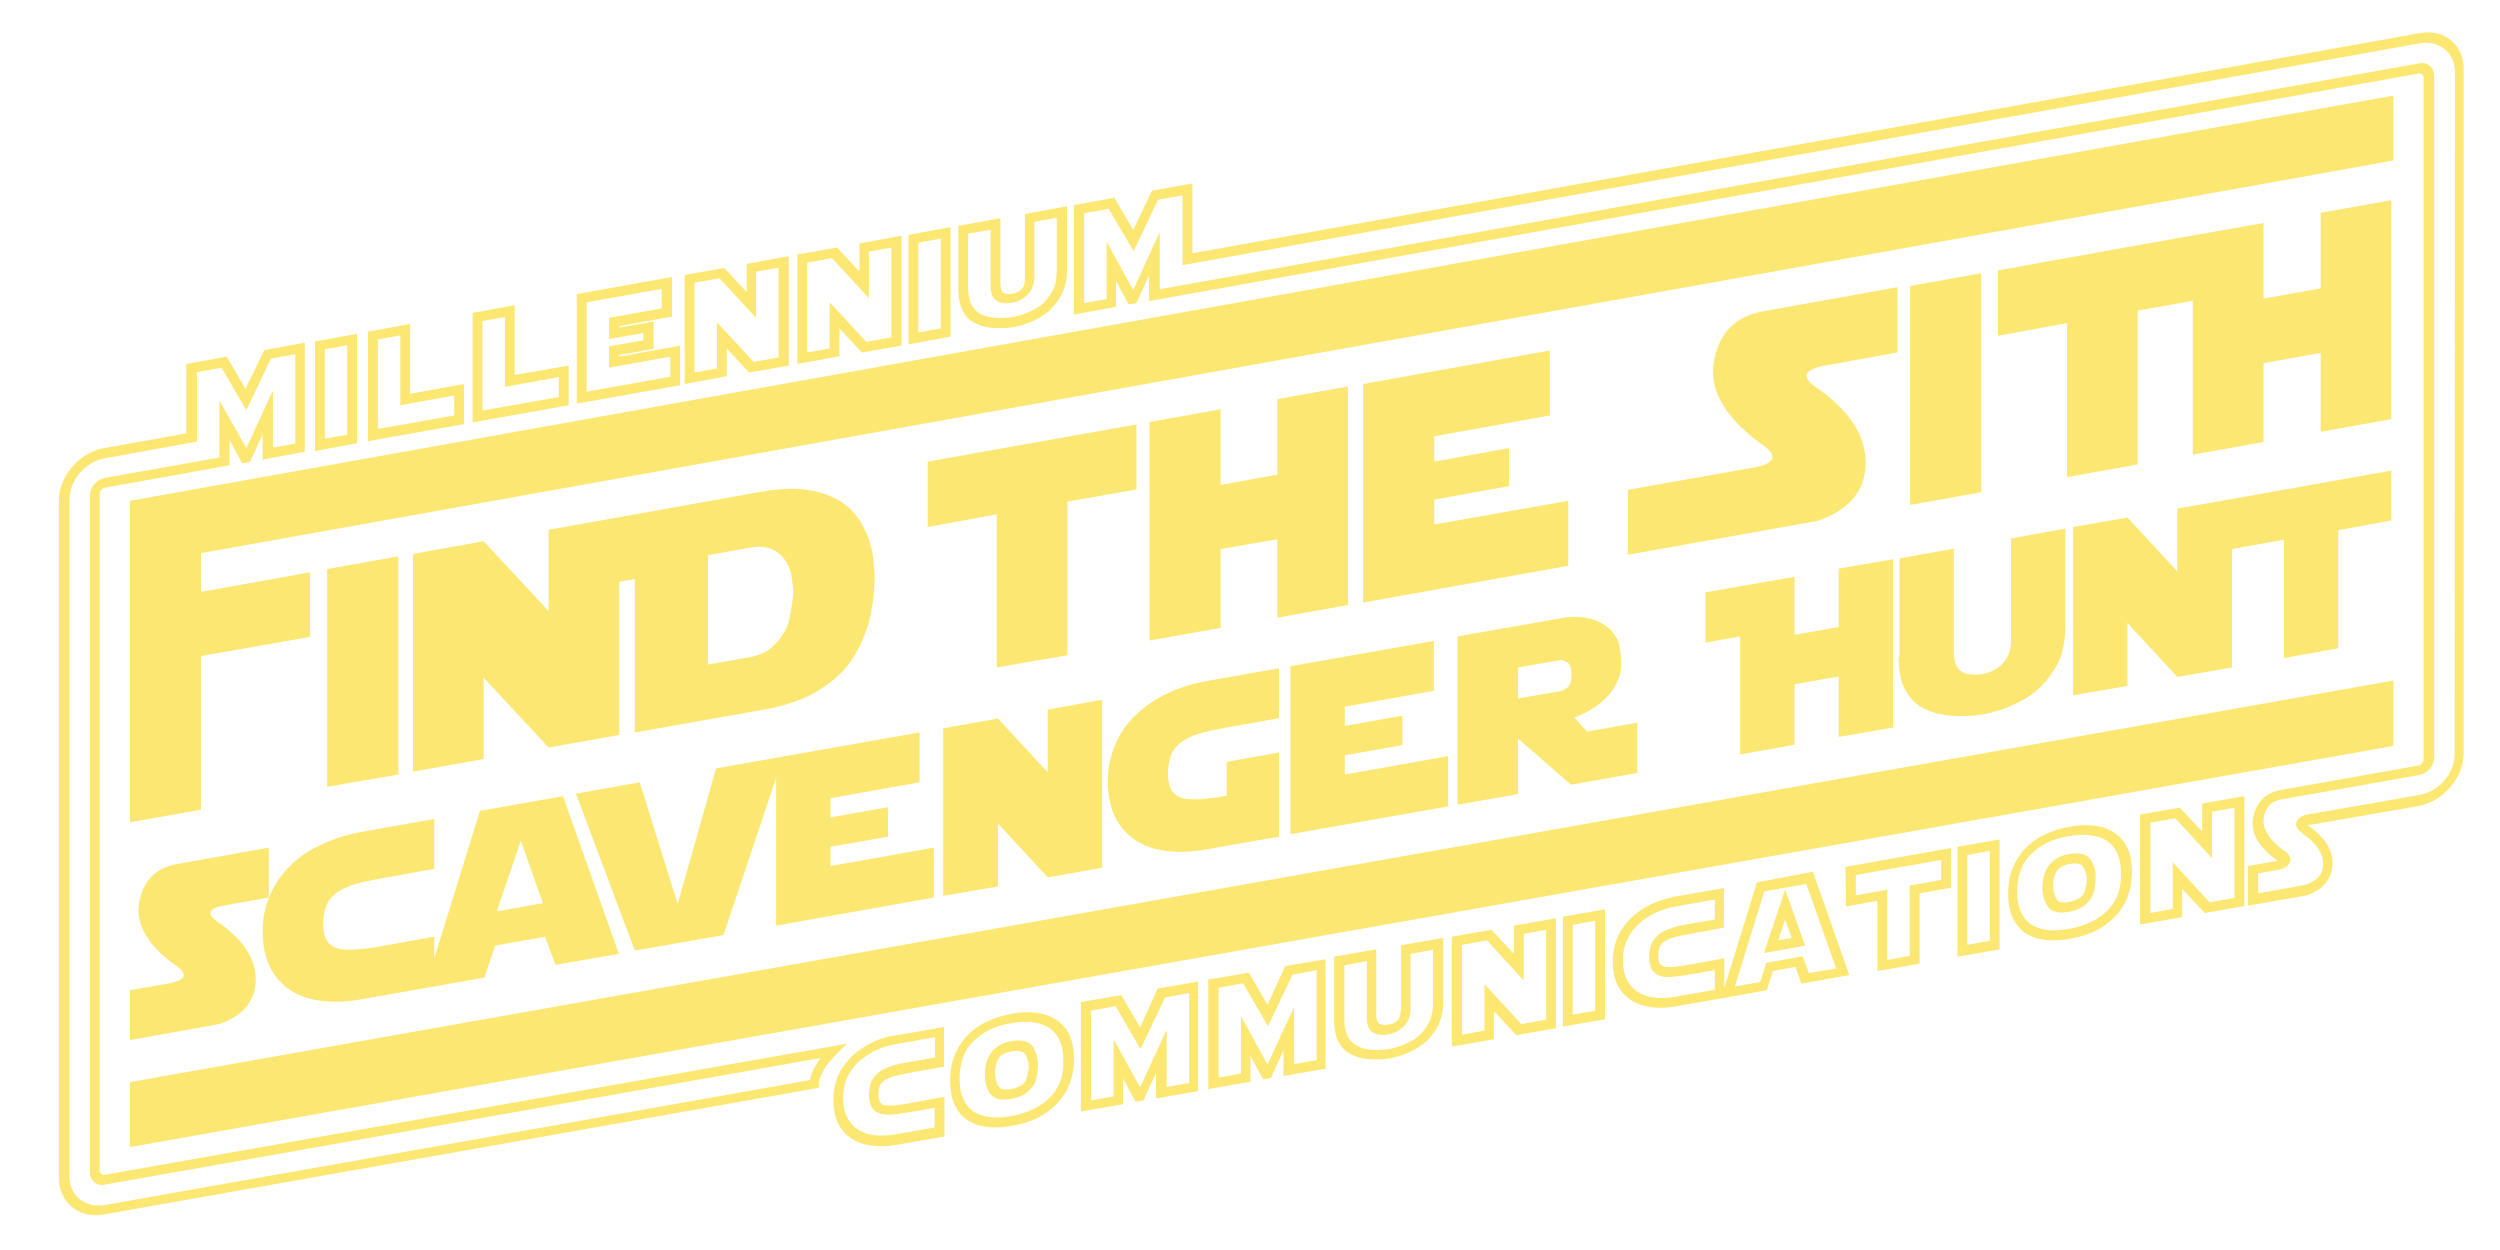 <?xml version="1.0" encoding="utf-8"?>
<!-- Generator: Adobe Illustrator 19.0.0, SVG Export Plug-In . SVG Version: 6.00 Build 0)  -->
<svg version="1.1" id="Layer_1" xmlns="http://www.w3.org/2000/svg" xmlns:xlink="http://www.w3.org/1999/xlink" x="0px" y="0px"
	 viewBox="48 -3 612 306" style="enable-background:new 48 -3 612 306;" xml:space="preserve">
<style type="text/css">
	.st0{fill:#FBE771;}
</style>
<g>
	<path class="st0" d="M88.4,237.9l-8.6,1.5v12.2l21.8-3.9c5.9-2,8.9-5.6,9-10.7c0.1-5.1-2.9-9.8-9-14.1c-3.4-2.2-2.7-3.7,2.2-4.4
		l10-1.8v-12.2l-22.4,4c-5.2,0.9-8.3,4-9.3,9.3c-1,5.2,1.8,10.3,8.4,15.2C94.4,235.5,93.7,237.1,88.4,237.9z"/>
	<path class="st0" d="M119.3,208.7c-2.2,2.1-3.9,4.5-5.1,7.2s-1.9,5.7-1.9,8.9c0,4.6,1,8.3,3.1,11.1s4.9,4.7,8.5,5.6
		c3.6,0.9,7.6,1,12.1,0.2l18.2-3.2l0,0l12.4-2.2l2.6-7.8l12.2-2.2l2.6,6.9l15.5-2.7l-13.7-38.6l-20.3,3.6l-11.2,36.1v-5.3l-12.8,2.3
		c-2.6,0.5-4.6,0.7-5.9,0.8c-1.3,0.1-2.6,0.1-3.9,0c-1.2-0.1-2.3-0.6-3.2-1.5c-0.9-0.9-1.4-2.5-1.4-4.9c0.1-2.5,0.6-4.3,1.4-5.5
		c0.8-1.1,1.8-2,2.9-2.6c1.1-0.6,2.3-1.1,3.7-1.5s3.5-0.9,6.4-1.4l12.8-2.3v-12.2l-6.9,1.2l-11.2,2c-3.2,0.6-6.2,1.5-9.1,2.9
		C124,204.9,121.4,206.6,119.3,208.7z M175.5,202.8l5.4,15.3l-11.3,2L175.5,202.8z"/>
	<polygon class="st0" points="273.1,188.5 273.1,176.3 239.7,182.2 239.7,182.2 223.3,185.1 213.9,218.3 204.6,188.5 189,191.3 
		203.4,229.7 225.1,225.9 238,187.4 238,223.6 276.6,216.7 276.6,204.5 251.3,209 251.3,204.3 265.4,201.8 265.4,194.6 251.3,197.1 
		251.3,192.4 	"/>
	<polygon class="st0" points="304.5,186.1 292.3,172.9 278.9,175.3 278.9,216.3 292.3,214 292.3,198.6 304.5,211.8 317.8,209.4 
		317.8,168.3 304.5,170.7 	"/>
	<path class="st0" d="M321.1,179.1c-1.2,2.8-1.9,5.7-1.9,9c0,4.6,1,8.3,3.1,11.1s4.9,4.7,8.5,5.6c3.6,0.9,7.6,1,12.1,0.2l18.2-3.2
		v-20.6l-12.8,2.3v8.3c-2.6,0.5-4.6,0.7-5.9,0.8s-2.6,0.1-3.9,0c-1.2-0.1-2.3-0.6-3.2-1.5c-0.9-0.9-1.4-2.5-1.4-5
		c0.1-2.5,0.6-4.4,1.4-5.5s1.8-2,2.9-2.6s2.3-1.1,3.7-1.5c1.4-0.4,3.5-0.9,6.4-1.4l12.8-2.3v-12.2l-6.9,1.2l-11.2,2
		c-3.2,0.6-6.2,1.5-9.1,2.9c-2.8,1.3-5.4,3-7.6,5.1C324,173.9,322.3,176.3,321.1,179.1z"/>
	<polygon class="st0" points="363.9,201.2 402.5,194.4 402.5,182.1 377.2,186.6 377.2,181.9 391.3,179.4 391.3,172.2 377.2,174.7 
		377.2,170 399,166.1 399,153.9 363.9,160.1 	"/>
	<path class="st0" d="M444.4,162.7c0.7-2.1,0.6-4.9-0.1-8.4c-1-2.3-2.5-3.9-4.7-5c-2.1-1.1-4.8-1.5-8.1-1.2l-26.7,4.7V194l14.8-2.6
		v-13.6l13,11.3l16.2-2.9v-12.3l-12.3,2.2l-3.1-3.4c3.2-1.3,5.6-2.8,7.3-4.4C442.5,166.6,443.7,164.8,444.4,162.7z M431.7,165.3
		c-0.6,0.5-1.2,0.8-1.8,0.9l-10.3,1.8v-7.6l10.3-1.8c0.5-0.1,1,0.1,1.7,0.5s1.1,1.4,1.1,2.9C432.7,163.7,432.4,164.8,431.7,165.3z"
		/>
	<polygon class="st0" points="511.4,175.1 511.4,133.9 498.1,136.2 498.1,150.5 487.3,152.4 487.3,138.2 465.5,142 465.5,154.3 
		474,152.8 474,181.7 487.3,179.3 487.3,164.5 498.1,162.6 498.1,177.4 	"/>
	<path class="st0" d="M512.8,157.8c0,3.5,0.5,6.2,1.6,8.1c1.1,2,2.5,3.5,4.5,4.5c1.9,1,4.2,1.6,6.8,1.8c2.6,0.2,5.2,0.1,7.7-0.3
		c3-0.6,5.8-1.5,8.2-2.7c2.5-1.2,4.5-2.6,6.2-4.3c1.6-1.7,3-3.6,4.1-5.8s1.6-5.1,1.7-8.5v-24.2l-13.3,2.4v24.4
		c0.1,2.7-0.6,4.7-1.9,6.1c-1.3,1.4-3,2.3-5,2.7c-2.5,0.4-4.3,0.1-5.5-0.8c-1.2-0.9-1.7-2.7-1.6-5.5v-24.4l-13.3,2.4v24.1H512.8z"/>
	<polygon class="st0" points="620.4,155.7 620.4,126.8 633.4,124.4 633.4,112.2 594.1,119.2 594.1,119.2 581,121.5 581,136.9 
		568.8,123.7 555.5,126 555.5,167.2 568.8,164.9 568.8,149.5 581,162.7 594.4,160.4 594.4,131.4 607.1,129.1 607.1,158.1 	"/>
	<g>
		<path class="st0" d="M135.4,78.7l-10.3,1.9v26.8l10.3-1.9V78.7z M133,103.4l-5.5,1V82.5l5.5-1V103.4z"/>
		<path class="st0" d="M161.6,91l-13.2,2.4V76.3l-10.3,1.9V105l23.5-4.2V91z M159.2,98.7l-18.7,3.3V80.1l5.5-1v17.1l13.2-2.4V98.7z"
			/>
		<path class="st0" d="M187.2,86.5L174,88.8V71.7l-10.3,1.9v26.8l23.5-4.2V86.5z M184.8,94.2l-18.7,3.3V75.6l5.5-1v17.1l13.2-2.4
			V94.2z"/>
		<path class="st0" d="M214.6,81.6l-15,2.7v-0.4l8.4-1.5v-6.7l-8.4,1.5v-0.4l12.9-2.3v-9.7L189.2,69v26.8l25.3-4.5v-9.7H214.6z
			 M212.1,89.2l-20.5,3.7V71l18.4-3.3v4.8l-12.9,2.3V80l8.4-1.5v1.8l-8.4,1.5V87l15-2.7V89.2z"/>
		<path class="st0" d="M225.9,82.3l5.5,5.9l9.7-1.7V59.7l-10.3,1.9v6.9l-5.5-5.9l-9.7,1.7V91l10.3-1.9V82.3z M223.5,87.2l-5.5,1v-22
			l6.1-1.1l9,9.7V63.5l5.5-1v22l-6.1,1.1l-9-9.7V87.2z"/>
		<path class="st0" d="M253.5,77.4l5.5,5.9l9.7-1.7V54.7l-10.3,1.9v6.9l-5.5-5.9l-9.7,1.7v26.8l10.3-1.9V77.4z M251.1,82.3l-5.5,1
			v-22l6.1-1.1l9,9.8V58.6l5.5-1v22l-6.1,1.1l-9-9.7V82.3z"/>
		<path class="st0" d="M280.7,52.6l-10.3,1.9v26.8l10.3-1.9V52.6z M278.3,77.4l-5.5,1v-22l5.5-1V77.4z"/>
		<path class="st0" d="M286.7,76.1c1.3,0.7,2.8,1.1,4.5,1.2c1.6,0.1,3.2,0,4.9-0.2c1.9-0.4,3.7-1,5.2-1.7c1.6-0.8,3-1.7,4.1-2.9
			c1.1-1.1,2-2.4,2.7-3.9s1.1-3.4,1.1-5.6V47.5l-10.3,1.9v15.7c0,1.2-0.2,2.1-0.7,2.6c-0.6,0.6-1.3,1-2.2,1.2
			c-1.2,0.2-2,0.1-2.5-0.3c-0.4-0.3-0.6-1.1-0.6-2.4V50.4l-10.3,1.9v15.5c0,2.2,0.4,4,1.1,5.3C284.3,74.4,285.3,75.4,286.7,76.1z
			 M285,54.2l5.5-1v13.2c-0.1,2.1,0.4,3.4,1.3,4.1c0.9,0.7,2.3,0.9,4.1,0.6c1.5-0.3,2.7-1,3.7-2c1.1-1.1,1.6-2.7,1.6-4.6V51.3l5.5-1
			v13.1c0,1.8-0.3,3.3-0.9,4.5l0,0c-0.6,1.2-1.3,2.2-2.1,3c-0.8,0.9-1.9,1.6-3.2,2.2c-1.4,0.7-2.9,1.2-4.5,1.5
			c-1.4,0.2-2.8,0.3-4.3,0.2c-1.4-0.1-2.6-0.4-3.6-0.9s-1.7-1.3-2.3-2.3c-0.5-1-0.8-2.5-0.8-4.3V54.2z"/>
		<path class="st0" d="M261.5,252.2c-1.8,0.9-3.5,2-4.9,3.3c-1.4,1.4-2.6,3-3.4,4.8c-0.8,1.8-1.2,3.8-1.2,5.9c0,3,0.7,5.4,2,7.2
			c1.4,1.8,3.2,3.1,5.6,3.7c2.3,0.6,4.8,0.7,7.6,0.2l12-2.1v-9.7l-8.8,1.6c-1.5,0.3-2.6,0.4-3.4,0.5c-0.7,0.1-1.4,0-2.1,0
			c-0.5,0-0.9-0.2-1.3-0.6c-0.2-0.2-0.5-0.7-0.6-2.1c0.1-1.7,0.4-2.3,0.6-2.5c0.4-0.5,0.8-0.9,1.2-1.1c0.6-0.3,1.2-0.6,1.9-0.8
			c0.8-0.2,2-0.5,3.6-0.8l8.8-1.6v-9.7l-12,2.1C265.2,250.7,263.3,251.3,261.5,252.2z M276.8,255.9l-6.4,1.1
			c-1.8,0.3-3.1,0.6-3.9,0.9c-0.9,0.3-1.7,0.6-2.5,1c-0.8,0.5-1.6,1.1-2.2,2c-0.7,0.9-1,2.2-1.1,4.1c0.1,1.7,0.4,2.9,1.1,3.6
			c0.7,0.7,1.5,1.1,2.5,1.2c0.8,0.1,1.6,0.1,2.5,0c0.8-0.1,2-0.2,3.6-0.5l6.4-1.1v4.8l-9.6,1.7c-2.5,0.4-4.7,0.4-6.7-0.1
			c-1.9-0.5-3.4-1.5-4.5-3c-1.1-1.5-1.6-3.5-1.6-6c0-1.7,0.3-3.3,1-4.8c0.6-1.4,1.6-2.7,2.7-3.8c1.2-1.1,2.6-2,4.1-2.8
			c1.6-0.7,3.3-1.3,5.1-1.6l9.6-1.7v5H276.8z"/>
		<path class="st0" d="M300.9,253.3c-0.9-1.4-2.7-1.9-5.4-1.4c-4.1,0.7-6.4,3.6-6.4,8.2c0,1.8,0.4,3.3,1.2,4.5
			c0.9,1.4,2.7,1.9,5.2,1.4c1.9-0.3,3.3-1,4.3-1.9c1-1,1.7-2,1.9-3.1l0,0c0.2-0.9,0.4-1.9,0.4-3.1v-0.1v-0.1
			C302.1,256,301.6,254.5,300.9,253.3z M299.4,260.8L299.4,260.8c-0.1,0.5-0.5,1.1-1,1.6c-0.6,0.5-1.5,0.9-2.8,1.2
			c-1.6,0.3-2.7,0.1-3.1-0.6c-0.6-0.9-0.9-2-0.9-3.3c0-4.1,2-5,4-5.3c1.7-0.3,2.8-0.1,3.3,0.6c0.6,0.9,0.9,2,1,3.3
			C299.7,259.2,299.5,260.1,299.4,260.8z"/>
		<path class="st0" d="M303.6,245.3L303.6,245.3c-2.3-0.6-5-0.7-8-0.1c-2.3,0.4-4.4,1.1-6.2,2c-1.9,0.9-3.5,2.1-4.8,3.5
			s-2.3,3.1-3,4.9c-0.7,1.8-1,3.8-1,6c0,2.9,0.6,5.3,1.8,7.1c1.2,1.9,3,3.1,5.3,3.8c2.2,0.6,4.9,0.7,8,0.1c3.1-0.5,5.8-1.5,8-2.9
			c2.3-1.5,4.1-3.4,5.4-5.7c1.2-2.3,1.8-4.9,1.8-7.8s-0.6-5.3-1.8-7.1C307.7,247.2,305.9,246,303.6,245.3z M306.9,263.1
			c-1,1.9-2.4,3.3-4.3,4.5c-1.9,1.2-4.3,2.1-7,2.6c-2.7,0.5-5.1,0.5-7-0.1c-1.9-0.5-3.3-1.5-4.2-3c-1-1.5-1.5-3.5-1.5-6
			c0-1.9,0.3-3.6,0.8-5.1s1.3-2.8,2.4-3.9c1.1-1.1,2.4-2.1,3.9-2.9c1.6-0.8,3.5-1.4,5.5-1.7c2.7-0.5,5.1-0.5,7,0.1
			c1.9,0.5,3.3,1.5,4.3,3s1.5,3.5,1.5,5.9C308.4,259.1,307.9,261.3,306.9,263.1z"/>
		<path class="st0" d="M327.1,248.5l-4.6-7.9l-9.9,1.7v26.8l10.3-1.8V261l3.1,5.7l1.9-0.3l3.1-6.8v6.3l10.3-1.8v-26.8l-9.9,1.7
			L327.1,248.5z M339.1,240.1v22l-5.5,1v-14l-6.5,14.1l-6.5-11.8v14l-5.5,1v-22l6-1.1l6.1,10.5l6-12.6L339.1,240.1z"/>
		<path class="st0" d="M358.3,243l-4.6-7.9l-9.9,1.7v26.8l10.3-1.8v-6.3l3.1,5.7l1.9-0.3l3.1-6.8v6.3l10.3-1.8v-26.8l-9.9,1.7
			L358.3,243z M370.3,234.5v22l-5.5,1v-14l-6.5,14.1l-6.5-11.8v14l-5.5,1v-22l6-1.1l6.1,10.5l6-12.6L370.3,234.5z"/>
		<path class="st0" d="M390.9,244.1L390.9,244.1c0,1.2-0.2,2.1-0.7,2.6c-0.6,0.6-1.3,1-2.2,1.1c-1.2,0.2-2,0.1-2.5-0.3
			c-0.4-0.3-0.6-1.2-0.6-2.4v-15.7l-10.3,1.8v15.6c0,2.2,0.4,4,1.1,5.3c0.7,1.3,1.7,2.4,3.1,3c1.3,0.7,2.8,1.1,4.5,1.2
			c1.6,0.1,3.2,0,4.9-0.2c1.9-0.4,3.7-1,5.2-1.7c1.6-0.8,3-1.7,4.1-2.8s2-2.4,2.7-3.9s1.1-3.4,1.1-5.6v-15.5l-10.3,1.8v15.7H390.9z
			 M393.3,243.7v-13.2l5.5-1v13.1c0,1.8-0.3,3.3-0.9,4.5s-1.3,2.2-2.1,3c-0.8,0.9-1.9,1.6-3.2,2.2c-1.4,0.7-2.9,1.2-4.5,1.5
			c-1.4,0.2-2.8,0.3-4.3,0.2c-1.4-0.1-2.6-0.4-3.6-1c-1-0.5-1.7-1.3-2.3-2.3c-0.5-1-0.8-2.5-0.8-4.3v-13.1l5.5-1v13.2
			c-0.1,2.1,0.4,3.4,1.3,4.1c0.9,0.7,2.3,0.9,4.1,0.6c1.5-0.3,2.7-1,3.7-2C392.8,247.2,393.3,245.7,393.3,243.7z"/>
		<path class="st0" d="M418.6,230.5l-5.5-5.9l-9.7,1.7v26.9l10.3-1.8v-6.9l5.5,5.9l9.7-1.7v-26.9l-10.3,1.8V230.5z M421,225.6l5.5-1
			v22l-6.1,1.1l-9-9.8v11.4l-5.5,1v-22l6.1-1.1l9,9.8V225.6z"/>
		<path class="st0" d="M430.6,248.3l10.3-1.8v-26.9l-10.3,1.8V248.3z M433,223.4l5.5-1v22l-5.5,1V223.4z"/>
		<path class="st0" d="M478.1,213l-8,25.9v-7.3l-8.8,1.6c-1.5,0.3-2.6,0.4-3.4,0.5c-0.7,0.1-1.4,0-2.1,0c-0.5,0-0.9-0.3-1.3-0.6
			c-0.2-0.2-0.5-0.7-0.6-2.2c0.1-1.7,0.4-2.3,0.6-2.5c0.4-0.5,0.8-0.9,1.2-1.1c0.6-0.3,1.2-0.6,1.9-0.8c0.8-0.2,2-0.5,3.6-0.8
			l8.8-1.6v-9.7l-12,2.1c-2,0.4-3.9,1-5.7,1.8c-1.8,0.9-3.5,2-4.9,3.3c-1.4,1.4-2.6,3-3.4,4.8s-1.2,3.8-1.2,5.9c0,3,0.7,5.4,2,7.2
			c1.4,1.8,3.2,3.1,5.6,3.7c2.3,0.6,4.8,0.7,7.6,0.2l12-2.1l0,0l10.5-1.9l1.5-4.7l5.5-1l1.5,4.1l11.7-2.1l-8.9-25.3L478.1,213z
			 M467.7,239.3l-9.6,1.7c-2.5,0.4-4.7,0.4-6.7-0.1c-1.9-0.5-3.4-1.5-4.5-3s-1.6-3.5-1.6-6c0-1.7,0.3-3.3,1-4.8
			c0.6-1.4,1.6-2.7,2.7-3.8c1.2-1.1,2.6-2,4.1-2.8c1.6-0.7,3.3-1.3,5.1-1.6l9.6-1.7v4.9l-6.4,1.1c-1.8,0.3-3.1,0.6-3.9,0.9
			c-0.9,0.3-1.7,0.6-2.5,1c-0.8,0.5-1.6,1.1-2.2,2c-0.7,0.9-1,2.2-1.1,4.2c0.1,1.7,0.4,2.9,1.1,3.6c0.7,0.7,1.5,1.1,2.5,1.2
			c0.8,0.1,1.6,0.1,2.5,0c0.8-0.1,2-0.2,3.6-0.5l6.4-1.1v4.8H467.7z M490.8,235.2l-1.5-4.1l-8.9,1.6l-1.5,4.7l-6.2,1.1l7.2-23.3
			l10.3-1.8l7.3,20.7L490.8,235.2z"/>
		<path class="st0" d="M479.8,230.3l10.1-1.8l-4.9-13.7L479.8,230.3z M483.3,227.2l1.7-5.1l1.6,4.5L483.3,227.2z"/>
		<path class="st0" d="M499.9,218.9l7.7-1.4v17.2l10.3-1.8v-17.2l7.7-1.4v-9.7l-25.8,4.6L499.9,218.9L499.9,218.9z M502.3,211.2
			l20.9-3.7v4.9l-7.7,1.4V231l-5.5,1v-17.2l-7.7,1.4L502.3,211.2L502.3,211.2z"/>
		<path class="st0" d="M527.2,231.2l10.3-1.8v-26.9l-10.3,1.8V231.2z M529.6,206.3l5.5-1v22l-5.5,1V206.3z"/>
		<path class="st0" d="M559.8,207.5c-0.9-1.4-2.7-1.9-5.4-1.4c-4.1,0.7-6.4,3.6-6.4,8.2c0,1.8,0.4,3.3,1.2,4.5
			c0.9,1.4,2.7,1.9,5.2,1.4c1.9-0.3,3.3-1,4.3-1.9c1-1,1.7-2,1.9-3.1c0.2-0.9,0.4-1.9,0.4-3.1V212v-0.1
			C561.1,210.2,560.6,208.7,559.8,207.5z M558.4,215L558.4,215c-0.1,0.5-0.5,1.1-1,1.6c-0.6,0.5-1.5,0.9-2.8,1.2
			c-1.6,0.3-2.7,0.1-3.1-0.6c-0.6-0.9-0.9-2-0.9-3.3c0-4.1,2-5,4-5.4c1.7-0.3,2.8-0.1,3.3,0.6c0.6,0.9,0.9,2,1,3.3
			C558.7,213.4,558.5,214.3,558.4,215z"/>
		<path class="st0" d="M562.6,199.5L562.6,199.5c-2.3-0.6-5-0.7-8-0.1c-2.3,0.4-4.4,1.1-6.2,2c-1.9,0.9-3.5,2.1-4.8,3.5
			s-2.3,3.1-3,4.9c-0.7,1.8-1,3.8-1,6c0,2.9,0.6,5.3,1.8,7.1c1.2,1.9,3,3.2,5.3,3.8c2.2,0.6,4.9,0.7,8,0.1c3.1-0.5,5.8-1.5,8-2.9
			c2.3-1.5,4.1-3.4,5.4-5.7c1.2-2.3,1.8-4.9,1.8-7.8c0-2.9-0.6-5.3-1.8-7.1C566.7,201.4,564.9,200.1,562.6,199.5z M565.8,217.3
			c-1,1.9-2.4,3.3-4.3,4.5c-1.9,1.2-4.3,2.1-7,2.6s-5.1,0.5-7-0.1c-1.9-0.5-3.3-1.5-4.2-3c-1-1.5-1.5-3.5-1.5-6
			c0-1.9,0.3-3.6,0.8-5.1s1.3-2.8,2.4-3.9c1.1-1.1,2.4-2.1,3.9-2.9c1.6-0.8,3.5-1.4,5.5-1.7c2.7-0.5,5.1-0.4,7,0.1
			c1.9,0.5,3.3,1.5,4.3,3s1.5,3.5,1.5,6C567.3,213.3,566.8,215.5,565.8,217.3z"/>
		<path class="st0" d="M587.1,200.6l-5.5-5.9l-9.7,1.7v26.9l10.3-1.8v-6.9l5.5,5.9l9.7-1.7v-26.9l-10.3,1.8V200.6z M589.5,195.7
			l5.5-1v22.1l-6.1,1.1l-9-9.8v11.4l-5.5,1v-22.1l6.1-1.1l9,9.8V195.7z"/>
		<path class="st0" d="M252.7,255.1l2.6-2.6L73.6,284.6c-0.7,0.1-1.2-0.4-1.2-1V117.9c0-0.7,0.6-1.3,1.2-1.5l30.6-5.5v-6.2l3.1,5.7
			l1.9-0.3l3.1-6.8v6.2l10.3-1.9V80.9l-9.9,1.8l-4.6,9.5l-4.6-7.9l-9.9,1.8v17l-20.2,3.6c-6,1.1-11,6.9-11,12.9v165.7
			c0,6,4.9,10.1,11,9l173.8-30.8l1.3-0.3l-0.1-1.3C248.6,262,248.4,259.4,252.7,255.1z M246.3,261.4L73.6,292
			c-4.7,0.8-8.6-2.3-8.6-7V119.3c0-4.7,3.8-9.2,8.6-10.1l22.6-4.1v-17l6-1.1l6.1,10.4l6-12.6l6-1.1v21.9l-5.5,1v-14l-6.5,14.1
			L101.7,95v14l-28.1,5c-2,0.4-3.6,2.3-3.6,4.3V284c0,2,1.7,3.4,3.6,3l175.3-31C247.1,258.4,246.5,260.2,246.3,261.4z"/>
		<path class="st0" d="M640.4,5.1L339.9,59V41.9l-9.9,1.8l-4.6,9.6l-4.6-7.9l-9.9,1.8V74l10.3-1.9v-6.3l3.1,5.7l1.9-0.3l3.1-6.8v6.3
			L640.1,15c0.7-0.1,1.2,0.4,1.2,1v166.9c0,0.7-0.6,1.3-1.2,1.5l-33.8,6c-3.7,0.7-6,3-6.7,6.7c-0.7,3.6,1.1,7,5.4,10.2
			c0.2,0.1,0.4,0.3,0.6,0.4c-0.3,0.1-0.6,0.1-1,0.2l-6.3,1.1v9.7l14.2-2.5h0.1c5.2-1.8,6.3-5.2,6.4-7.7c0.1-3.4-1.9-6.5-5.8-9.3
			c-0.1-0.1-0.2-0.1-0.3-0.2c0.2,0,0.5-0.1,0.8-0.1l26.4-4.6c6-1.1,11-6.9,11-13V14.2C651.3,8.1,646.4,4,640.4,5.1z M648.9,181.5
			c0,4.8-3.8,9.3-8.6,10.1l-20.5,3.6l-5.9,1c-1.5,0.2-3.2,0.6-3.7,2c-0.5,1.5,1,2.5,1.6,2.9c3.3,2.4,5,4.9,4.9,7.5
			c0,1.5-0.5,3.7-4.3,5l-11.6,2.1v-4.9l3.9-0.7c1.7-0.2,3.4-0.7,3.9-2.1c0.5-1.6-1.2-2.6-1.8-3c-3.6-2.7-5.1-5.4-4.6-8
			c0.5-2.5,1.8-3.9,4.3-4.3l33.8-6c2-0.4,3.6-2.3,3.6-4.3V15.5c0-2-1.7-3.4-3.6-3L331.9,67.8v-14L325.4,68l-6.5-11.8v14l-5.5,1v-22
			l6-1.1l6.1,10.4l6-12.6l6-1.1v17.1L640.4,7.6c4.7-0.8,8.6,2.3,8.6,7.1L648.9,181.5L648.9,181.5z"/>
	</g>
	<polygon class="st0" points="633.9,20.4 79.8,119.6 79.8,198.3 97.2,195.2 97.2,157.6 123.9,152.9 123.9,137.1 97.2,141.9 
		97.2,132.4 633.9,36.3 	"/>
	<polygon class="st0" points="145.5,133.2 128.1,136.3 128.1,189.6 145.5,186.6 	"/>
	<path class="st0" d="M254.3,120.1c-2.2-1.5-5-2.6-8.2-3.1c-3.2-0.6-7-0.4-11.3,0.3l-42.5,7.6l0,0l-10,1.8v19.9l-15.9-17.1
		l-17.3,3.1v53.3l17.3-3.1v-19.9l15.9,17.1l17.3-3.1v-37.5l3.5-0.6h0.3v37.5l30.5-5.4c4.9-0.8,8.9-2,12.2-3.6c3.2-1.7,6-3.7,8.2-6
		c2.2-2.4,4-5.4,5.4-9c1.4-3.6,2.2-7.9,2.4-12.8c0-5.3-0.7-9.4-2.2-12.4C258.4,123.8,256.5,121.6,254.3,120.1z M240.3,151.2
		c-0.9,1.7-2,3.1-3.4,4.3s-3.2,2-5.5,2.4l-10.1,1.8v-26.8l10.1-1.8c2.3-0.4,4.2-0.3,5.7,0.4s2.6,1.8,3.6,3.4
		c0.9,1.5,1.4,4.1,1.5,7.7C241.7,146.7,241.2,149.5,240.3,151.2z"/>
	<polygon class="st0" points="275.1,126 292,122.9 292,160.4 309.3,157.4 309.3,119.8 326.2,116.8 326.2,100.9 275.1,110 	"/>
	<polygon class="st0" points="329.4,100.3 329.4,153.8 346.8,150.7 346.8,131.4 360.7,129 360.7,148.2 378,145.1 378,91.6 
		360.7,94.7 360.7,113.2 346.8,115.7 346.8,97.2 	"/>
	<polygon class="st0" points="427.4,98.7 427.4,82.8 381.7,91 381.7,144.5 431.9,135.5 431.9,119.6 399.1,125.4 399.1,119.3 
		417.4,116 417.4,106.7 399.1,110 399.1,103.8 	"/>
	<path class="st0" d="M475.9,111.7l-29.4,5.2v15.9l46.5-8.3c7.7-2.7,11.6-7.3,11.7-14s-3.8-12.8-11.7-18.4c-4.5-2.9-3.5-4.8,2.8-5.8
		l16.7-3v-16l-32.8,5.9c-6.8,1.2-10.8,5.2-12.1,12.1c-1.3,6.9,2.4,13.5,10.9,19.9C483.8,108.6,482.9,110.7,475.9,111.7z"/>
	<polygon class="st0" points="533,63.9 515.6,67 515.6,120.6 533,117.5 	"/>
	<polygon class="st0" points="573.7,56.6 573.7,56.6 537.1,63.2 537.1,79.2 554,76.1 554,113.8 571.3,110.7 571.3,73 573.7,72.6 
		573.7,72.6 577.8,71.9 584.8,70.6 584.8,108.3 602.1,105.2 602.1,85.9 616.1,83.4 616.1,102.7 633.4,99.6 633.4,46 616.1,49.1 
		616.1,67.6 602.1,70.1 602.1,51.6 	"/>
	<polygon class="st0" points="79.8,277.8 633.9,179.6 633.9,163.6 79.8,261.9 	"/>
</g>
</svg>
